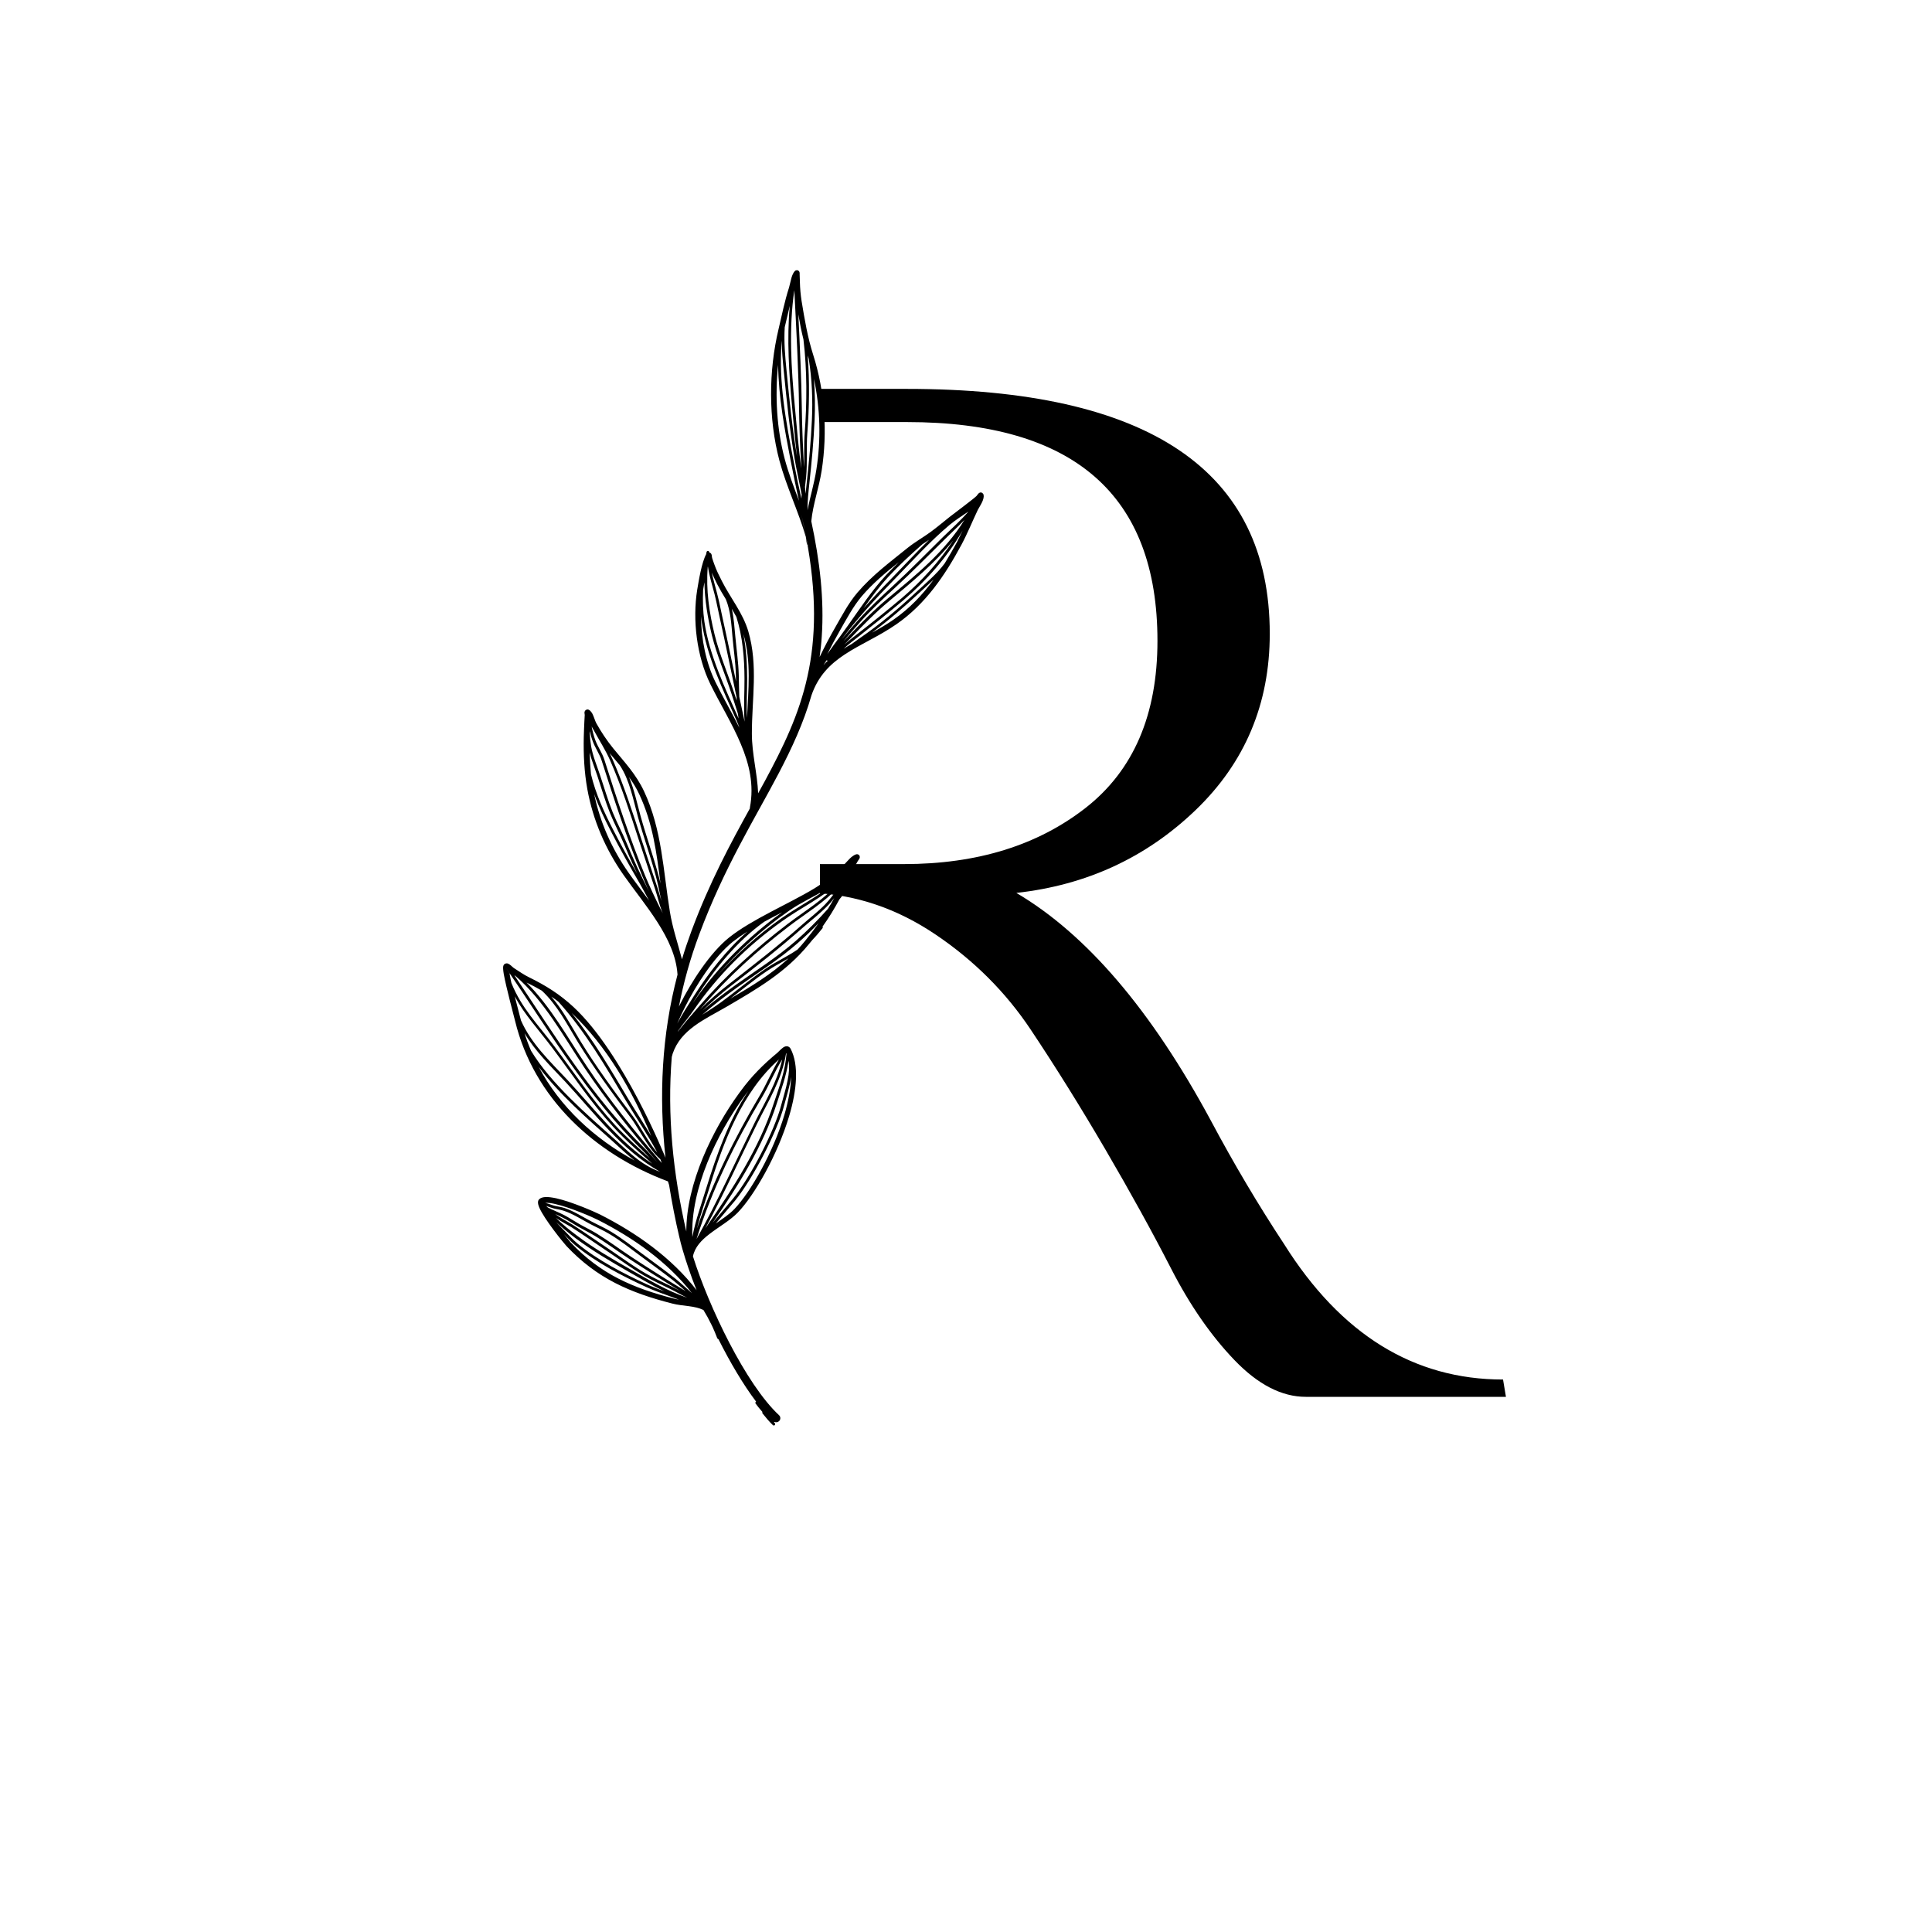 <svg xmlns="http://www.w3.org/2000/svg" xmlns:xlink="http://www.w3.org/1999/xlink" width="500" zoomAndPan="magnify" viewBox="0 0 375 375" height="500" preserveAspectRatio="xMidYMid meet" version="1.0"><defs><g/><clipPath id="11680d45a1"><path d="M 99.164 54.566 L 159.148 54.566 L 159.148 274.449 L 99.164 274.449 Z M 99.164 54.566 " clip-rule="nonzero"/></clipPath><clipPath id="6d4340ff31"><path d="M 132.887 241.566 L 192.871 241.566 L 192.871 280.449 L 132.887 280.449 Z M 132.887 241.566 " clip-rule="nonzero"/></clipPath><clipPath id="4915233670"><path d="M 97 52 L 191 52 L 191 277 L 97 277 Z M 97 52 " clip-rule="nonzero"/></clipPath><clipPath id="f42e821ce3"><path d="M 88.121 57.203 L 187.609 49.977 L 203.805 272.891 L 104.316 280.117 Z M 88.121 57.203 " clip-rule="nonzero"/></clipPath><clipPath id="ffe5be0cb5"><path d="M 88.121 57.203 L 187.609 49.977 L 203.805 272.891 L 104.316 280.117 Z M 88.121 57.203 " clip-rule="nonzero"/></clipPath><clipPath id="e2ab4bf59f"><path d="M 88.121 57.203 L 187.609 49.977 L 203.805 272.891 L 104.316 280.117 Z M 88.121 57.203 " clip-rule="nonzero"/></clipPath></defs><rect x="-37.5" width="450" fill="#ffffff" y="-37.5" height="450" fill-opacity="1"/><rect x="-37.5" width="450" fill="#ffffff" y="-37.5" height="450" fill-opacity="1"/><g fill="#000000" fill-opacity="1"><g transform="translate(96.662, 271.125)"><g><path d="M 156.797 0 C 152.129 0 147.516 -2.375 142.953 -7.125 C 138.391 -11.875 134.289 -17.789 130.656 -24.875 C 127.02 -31.957 122.781 -39.645 117.938 -47.938 C 113.094 -56.227 108.25 -64.004 103.406 -71.266 C 98.562 -78.535 92.41 -84.688 84.953 -89.719 C 77.504 -94.75 69.586 -97.445 61.203 -97.812 L 61.203 -63.156 C 61.203 -43.039 61.805 -29.395 63.016 -22.219 C 64.234 -15.039 65.957 -10.52 68.188 -8.656 C 72.664 -5.125 79.562 -3.359 88.875 -3.359 L 89.438 0 L 14.531 0 L 15.094 -3.359 C 24.219 -3.359 30.926 -5.035 35.219 -8.391 C 38.758 -11.18 40.805 -20.312 41.359 -35.781 C 41.734 -41.926 41.922 -51.051 41.922 -63.156 L 41.922 -133.875 C 41.922 -154.551 41.359 -168.242 40.234 -174.953 C 39.117 -181.66 37.445 -185.852 35.219 -187.531 C 30.926 -190.695 24.219 -192.281 15.094 -192.281 L 14.531 -195.641 L 79.375 -195.641 C 126.32 -195.641 149.797 -179.801 149.797 -148.125 C 149.797 -134.52 145 -123.109 135.406 -113.891 C 125.812 -104.672 114.211 -99.312 100.609 -97.812 C 114.211 -89.801 126.789 -75.082 138.344 -53.656 C 142.812 -45.27 147.562 -37.258 152.594 -29.625 C 163.594 -12.113 177.754 -3.359 195.078 -3.359 L 195.641 0 Z M 61.203 -189.203 L 61.203 -103.406 L 78.812 -103.406 C 92.977 -103.406 104.719 -107.035 114.031 -114.297 C 123.344 -121.566 128 -132.379 128 -146.734 C 128 -175.047 111.789 -189.203 79.375 -189.203 Z M 61.203 -189.203 "/></g></g></g><g clip-path="url(#11680d45a1)"><path fill="#ffffff" d="M 99.164 54.566 L 159.148 54.566 L 159.148 274.355 L 99.164 274.355 Z M 99.164 54.566 " fill-opacity="1" fill-rule="nonzero"/></g><g clip-path="url(#6d4340ff31)"><path fill="#ffffff" d="M 132.887 241.566 L 192.875 241.566 L 192.875 280.449 L 132.887 280.449 Z M 132.887 241.566 " fill-opacity="1" fill-rule="nonzero"/></g><g clip-path="url(#4915233670)"><g clip-path="url(#f42e821ce3)"><g clip-path="url(#ffe5be0cb5)"><g clip-path="url(#e2ab4bf59f)"><path fill="#000000" d="M 156.816 105.906 C 156.711 105.832 156.645 105.719 156.613 105.578 C 156.52 105.129 156.469 104.672 156.414 104.215 C 154.949 99.191 152.625 94.426 151.277 89.371 C 149.133 81.277 149.18 72.023 151.109 63.914 C 151.75 61.191 152.293 58.477 153.156 55.797 C 153.285 55.367 153.43 54.598 153.621 53.926 C 153.781 53.375 154.004 52.898 154.266 52.621 C 154.434 52.449 154.594 52.457 154.711 52.449 C 154.871 52.457 154.996 52.527 155.109 52.68 C 155.152 52.734 155.199 52.832 155.211 52.973 C 155.215 53.051 155.207 53.191 155.211 53.27 C 155.227 53.77 155.242 54.266 155.262 54.766 C 155.289 55.98 155.398 57.211 155.586 58.418 C 156.16 61.91 156.762 65.523 157.848 68.898 C 160.125 76.062 160.633 83.875 159.492 91.309 C 158.961 94.723 157.793 97.863 157.473 101.164 L 157.473 101.184 C 158.285 104.961 158.926 108.789 159.305 112.656 C 159.648 116.285 159.754 119.934 159.5 123.586 C 159.418 124.91 159.273 126.219 159.086 127.531 C 160.008 125.605 160.988 123.738 162.02 121.945 C 163.367 119.609 164.664 117.078 166.434 115.012 C 169.324 111.629 172.758 109.102 176.176 106.336 C 177.629 105.172 179.281 104.254 180.781 103.145 C 182.43 101.926 183.988 100.535 185.66 99.316 C 186.684 98.562 187.664 97.773 188.668 97 C 188.969 96.758 189.254 96.539 189.535 96.277 C 189.648 96.168 189.789 95.918 189.902 95.812 C 190.012 95.703 190.129 95.637 190.207 95.609 C 190.383 95.559 190.523 95.586 190.648 95.676 C 190.754 95.75 190.883 95.859 190.922 96.098 C 190.988 96.473 190.863 96.941 190.637 97.438 C 190.379 97.992 189.984 98.602 189.789 98.977 C 188.715 101.23 187.785 103.555 186.605 105.758 C 183.418 111.684 179.645 117.25 174.012 121.152 C 170.645 123.496 167.039 124.996 163.949 127.039 C 161.164 128.879 158.812 131.168 157.508 134.957 C 155.977 140.301 153.73 145.156 151.133 150.121 C 146.465 159.027 140.602 168.262 135.699 181.422 C 133.977 186.039 132.676 190.711 131.777 195.387 C 131.848 195.242 131.918 195.098 131.988 194.953 C 134.133 190.684 137.777 184.965 141.535 181.957 C 145.996 178.418 153.055 175.465 158.055 172.449 C 160.082 171.223 161.812 169.738 163.535 168.133 C 163.91 167.789 164.387 167.195 164.891 166.699 C 165.281 166.309 165.699 166 166.09 165.852 C 166.34 165.754 166.504 165.82 166.609 165.875 C 166.777 165.961 166.887 166.113 166.887 166.371 C 166.891 166.453 166.859 166.574 166.789 166.699 C 166.699 166.844 166.5 167.102 166.43 167.246 C 166.199 167.66 165.969 168.059 165.758 168.473 C 165.109 169.699 164.625 171.012 164.055 172.27 C 163.832 172.766 163.59 173.262 163.363 173.738 C 163.43 173.836 163.441 173.973 163.348 174.059 C 163.199 174.23 163.07 174.398 162.926 174.57 C 161.938 176.418 160.867 178.156 159.652 179.859 C 159.719 179.957 159.727 180.094 159.633 180.184 C 159.012 180.965 158.367 181.73 157.68 182.441 C 157.461 182.719 157.223 183.016 156.98 183.289 C 152.52 188.727 146.996 191.926 141.016 195.418 C 138.941 196.625 136.703 197.727 134.77 199.145 C 132.91 200.52 131.352 202.172 130.562 204.523 C 130.496 204.73 130.434 204.953 130.391 205.156 C 129.484 216.387 130.609 227.73 133.211 239.027 C 133.211 229.699 138.328 219.242 143.453 212.195 C 143.562 212.051 143.672 211.902 143.781 211.754 C 145.832 208.93 148.219 206.539 150.914 204.324 C 151.082 204.172 151.344 203.875 151.625 203.633 C 151.867 203.418 152.113 203.219 152.348 203.141 C 152.562 203.066 152.762 203.051 152.945 203.117 C 153.129 203.184 153.32 203.312 153.457 203.562 C 155.105 206.715 154.68 211.582 153.168 216.645 C 150.953 224.117 146.43 232.016 143.215 235.344 C 141.727 236.891 139.539 238.109 137.684 239.539 C 136.168 240.711 134.887 242.02 134.5 243.848 C 137.59 253.668 144.777 268.707 151.211 274.691 C 151.531 274.988 151.547 275.484 151.25 275.805 C 151.008 276.062 150.656 276.129 150.344 275.992 C 150.309 276.035 150.25 276.039 150.211 276.062 C 150.273 276.117 150.316 276.172 150.383 276.23 C 150.488 276.34 150.48 276.5 150.391 276.609 C 150.277 276.715 150.117 276.707 150.012 276.613 C 149.281 275.91 148.645 275.137 148.008 274.344 C 147.941 274.27 147.934 274.148 147.988 274.066 C 147.527 273.539 147.07 272.992 146.668 272.445 C 146.582 272.332 146.609 272.148 146.723 272.082 C 146.742 272.078 146.742 272.059 146.762 272.059 C 144.242 268.727 141.711 264.434 139.469 259.965 C 139.344 259.914 139.234 259.801 139.184 259.664 C 138.914 258.965 138.645 258.285 138.34 257.629 C 138.246 257.457 138.172 257.262 138.078 257.09 C 137.609 256.125 137.102 255.184 136.535 254.266 C 135.664 253.848 134.691 253.66 133.723 253.531 C 132.633 253.391 131.547 253.289 130.508 253.023 C 122.301 250.926 115.883 248.156 109.949 241.855 C 109.277 241.125 105.633 236.617 104.695 234.426 C 104.48 233.941 104.391 233.531 104.43 233.27 C 104.453 233.027 104.559 232.859 104.711 232.727 C 104.953 232.512 105.324 232.383 105.82 232.348 C 106.379 232.309 107.125 232.414 107.977 232.59 C 111.066 233.285 115.484 235.242 116.461 235.73 C 123.535 239.309 130.363 244.129 135.215 250.426 L 135.195 250.387 C 134.633 248.969 134.086 247.531 133.602 246.07 C 133.195 244.879 132.809 243.668 132.461 242.457 C 132.352 242.066 132.242 241.672 132.133 241.262 C 132.078 241.066 132.043 240.867 131.988 240.652 C 131.93 240.418 131.875 240.184 131.816 239.945 C 131.645 239.199 131.469 238.453 131.316 237.727 C 130.953 236.016 130.605 234.281 130.301 232.547 C 130.16 231.699 130.016 230.852 129.875 230.02 C 129.801 229.785 129.723 229.555 129.645 229.301 C 129.605 229.301 129.582 229.285 129.543 229.266 C 115.406 223.941 103.629 213.172 99.98 198.176 C 99.781 197.312 98.254 191.73 97.781 189.07 C 97.645 188.281 97.625 187.723 97.688 187.5 C 97.766 187.215 97.938 187.082 98.133 187.027 C 98.289 186.977 98.469 186.961 98.676 187.066 C 98.82 187.137 99.008 187.262 99.203 187.43 C 99.395 187.594 99.59 187.801 99.734 187.891 C 100.719 188.516 101.648 189.188 102.684 189.691 C 105.957 191.293 108.637 192.977 111.316 195.457 C 121.09 204.535 129.172 224.719 129.172 224.719 C 127.867 212.789 128.422 200.887 131.508 189.176 C 131.504 189.156 131.504 189.156 131.504 189.137 C 131.266 185.578 129.664 182.219 127.633 179.031 C 125.559 175.785 123.055 172.711 121.051 169.863 C 117.527 164.844 115.102 159.23 114.004 153.195 C 113.398 149.844 113.238 146.5 113.309 143.082 C 113.332 142.059 113.383 141.059 113.426 140.035 C 113.438 139.617 113.465 139.195 113.496 138.773 C 113.492 138.754 113.453 138.457 113.441 138.336 C 113.453 138.176 113.484 138.074 113.539 137.992 C 113.609 137.867 113.723 137.777 113.84 137.75 C 113.957 137.699 114.117 137.688 114.301 137.773 C 114.531 137.898 114.77 138.16 114.977 138.523 C 115.277 139.102 115.523 139.984 115.727 140.348 C 116.648 142.02 117.793 143.734 119 145.223 C 121.258 147.977 123.469 150.312 125.004 153.574 C 128.504 161.07 128.715 168.926 130.02 176.941 C 130.527 180.098 131.566 183.102 132.371 186.199 C 132.914 184.359 133.543 182.535 134.211 180.711 C 137.754 171.184 141.809 163.699 145.551 156.918 C 145.547 156.859 145.543 156.777 145.559 156.719 C 146.398 152.32 145.426 148.277 143.781 144.383 C 142.113 140.41 139.758 136.605 137.887 132.805 C 135.234 127.426 134.379 120.316 135.332 114.457 C 135.625 112.676 136.191 109.199 137.07 107.559 C 137.102 107.418 137.109 107.297 137.141 107.156 C 137.172 107.012 137.305 106.922 137.445 106.934 C 137.586 106.961 137.676 107.094 137.668 107.234 C 137.785 107.246 137.891 107.32 138 107.43 C 138.043 107.488 138.109 107.582 138.141 107.742 C 138.172 107.879 138.172 108.156 138.223 108.293 C 138.332 108.707 138.5 109.094 138.629 109.484 C 139.035 110.652 139.57 111.711 140.129 112.809 C 141.809 116.121 144.195 118.965 145.258 122.582 C 147.176 129.195 145.93 135.699 145.938 142.406 C 145.941 146.324 146.996 150.102 147.156 153.984 C 148.039 152.383 148.906 150.801 149.711 149.246 C 156.664 135.996 160.992 123.496 155.535 99.824 Z M 134.875 252.309 C 134.875 252.309 134.855 252.328 134.855 252.328 C 134.895 252.348 134.918 252.344 134.957 252.363 Z M 109.441 239.535 C 110.078 240.328 110.605 240.949 110.801 241.195 C 116.582 247.324 122.855 250.004 130.84 252.062 C 131.145 252.141 131.469 252.195 131.793 252.254 C 131.301 252.09 130.809 251.906 130.332 251.719 C 128.648 251.102 126.969 250.523 125.336 249.766 C 120.641 247.59 115.742 245.07 111.723 241.766 C 110.895 241.086 110.176 240.281 109.441 239.535 Z M 107.895 236.391 C 109.164 237.637 110.566 238.773 111.98 239.828 C 115.281 242.305 118.805 244.348 122.395 246.402 C 125.832 248.371 129.531 250.598 133.383 251.879 C 132.309 251.395 131.262 250.754 130.227 250.25 C 128.465 249.379 126.688 248.57 124.977 247.574 C 122.762 246.277 120.652 244.734 118.531 243.309 C 115.988 241.617 113.48 239.84 110.902 238.191 C 109.922 237.602 108.844 237.062 107.895 236.391 Z M 134.297 250.992 C 129.539 244.906 122.906 240.254 116.016 236.762 C 115.082 236.289 110.785 234.383 107.781 233.703 C 107.066 233.535 106.422 233.441 105.945 233.477 C 105.906 233.48 105.863 233.484 105.824 233.484 C 106.414 233.602 106.973 233.863 107.562 234.02 C 108.215 234.191 108.918 234.262 109.574 234.473 C 111.379 235.078 113.055 236.176 114.738 237.055 C 116.027 237.738 117.367 238.32 118.602 239.07 C 120.691 240.336 122.621 241.852 124.586 243.309 C 126.762 244.93 128.977 246.504 131.117 248.207 C 132.223 249.105 133.23 250.07 134.297 250.992 Z M 106.008 234.07 C 106.117 234.184 106.242 234.293 106.352 234.387 C 107.367 234.91 108.457 235.312 109.473 235.836 C 110.492 236.363 111.438 237.012 112.438 237.578 C 113.523 238.199 114.66 238.734 115.727 239.379 C 118.07 240.805 120.289 242.48 122.578 243.992 C 126.02 246.262 129.539 248.461 133.07 250.602 C 132.324 249.938 131.574 249.254 130.789 248.629 C 128.668 246.945 126.453 245.371 124.277 243.75 C 122.336 242.312 120.426 240.793 118.336 239.547 C 117.102 238.797 115.762 238.219 114.496 237.551 C 112.852 236.672 111.195 235.594 109.414 235.004 C 108.777 234.789 108.094 234.719 107.441 234.547 C 106.953 234.422 106.477 234.219 106.008 234.07 Z M 107.781 235.641 C 108.816 236.445 110.082 237.051 111.191 237.75 C 113.77 239.398 116.277 241.176 118.816 242.867 C 120.941 244.293 123.031 245.84 125.242 247.117 C 126.934 248.09 128.691 248.902 130.449 249.754 C 130.988 250.012 131.512 250.316 132.051 250.594 C 128.75 248.598 125.48 246.539 122.27 244.434 C 119.984 242.945 117.785 241.285 115.422 239.859 C 114.355 239.219 113.238 238.68 112.152 238.059 C 111.172 237.492 110.227 236.84 109.211 236.336 C 108.754 236.09 108.258 235.867 107.781 235.641 Z M 107.977 237.223 C 108.496 237.805 109.039 238.387 109.598 238.926 C 110.418 239.742 111.18 240.625 112.074 241.359 C 116.047 244.629 120.906 247.129 125.559 249.289 C 126.695 249.805 127.848 250.242 129 250.676 C 126.617 249.512 124.301 248.164 122.109 246.902 C 118.523 244.848 114.973 242.77 111.656 240.293 C 110.387 239.328 109.133 238.32 107.977 237.223 Z M 151.828 205.637 C 150.359 207.961 149.277 210.676 147.906 212.973 C 142.738 221.656 138.211 230.832 135.195 240.5 C 139.281 233.211 142.758 225.449 146.449 217.973 C 148.488 213.848 150.832 210.082 151.828 205.637 Z M 145.238 211.766 C 145.074 211.98 144.891 212.211 144.73 212.445 C 144.621 212.59 144.512 212.738 144.402 212.887 C 139.203 220.016 133.988 230.742 134.387 240.102 C 135.004 236.777 136.191 233.598 137.176 230.348 C 139.102 224.117 141.492 217.414 145.238 211.766 Z M 152.66 204.418 C 152.625 204.461 152.605 204.48 152.566 204.523 C 151.754 209.555 149.156 213.66 146.906 218.199 C 143.594 224.891 140.48 231.809 136.922 238.398 C 142.188 230.824 147.438 222.754 150.238 214 C 151.289 210.848 152.461 207.746 152.66 204.418 Z M 151.191 205.645 C 144.074 211.934 140.383 221.688 137.707 230.512 C 136.902 233.164 135.949 235.773 135.285 238.457 C 138.309 229.43 142.602 220.848 147.445 212.688 C 148.762 210.473 149.816 207.898 151.191 205.645 Z M 153.555 209.027 C 153.273 210.945 152.637 212.906 152.199 214.559 C 150.906 219.605 146.082 228.863 142.688 233.023 C 141.438 234.535 140.164 235.984 138.934 237.473 C 140.246 236.578 141.562 235.703 142.547 234.672 C 145.668 231.41 150.082 223.68 152.25 216.391 C 153.004 213.801 153.496 211.266 153.555 209.027 Z M 153.047 205.906 C 152.652 208.73 151.652 211.441 150.77 214.184 C 148.113 222.445 143.316 230.125 138.34 237.316 C 139.629 235.766 140.957 234.27 142.242 232.699 C 145.602 228.598 150.375 219.445 151.648 214.438 C 152.023 212.992 152.562 211.336 152.883 209.656 C 153.148 208.375 153.254 207.09 153.047 205.906 Z M 128.844 227.879 C 128.844 227.879 128.844 227.898 128.844 227.898 L 128.906 227.914 Z M 101.812 200.543 C 102.176 201.715 102.598 202.84 103.082 203.965 C 106.875 210.238 114.02 216.434 118.828 220.695 C 121.859 223.371 124.273 226.074 128.109 227.434 C 120.629 223.203 115.48 216.168 109.734 209.973 C 106.832 206.887 103.887 204.047 101.812 200.543 Z M 99.914 193.387 C 100.449 195.527 100.996 197.543 101.109 198.016 L 101.109 198.035 C 103.121 202.602 106.68 205.922 110.125 209.605 C 115.395 215.254 120.133 221.621 126.617 225.883 C 123.992 223.578 121.344 221.234 119 218.688 C 114.66 213.969 111.09 208.574 107.238 203.441 C 104.453 199.73 101.855 197.023 99.914 193.387 Z M 102.219 190.723 C 106.898 195.418 110.168 201.371 113.844 206.879 C 118.285 213.547 123.246 219.656 128.445 225.73 C 128.367 225.496 128.273 225.266 128.176 225.012 C 127.535 224.457 126.926 223.766 126.348 222.988 C 124.863 220.977 123.582 218.492 122.477 217.016 C 118.871 212.227 115.367 207.465 112.219 202.363 C 109.996 198.727 108.215 195.141 105.172 192.289 C 104.254 191.754 103.297 191.246 102.301 190.758 C 102.262 190.742 102.242 190.742 102.219 190.723 Z M 99.836 189.301 C 107.699 200.973 114.969 213.008 125.102 222.879 C 125.98 223.734 126.77 224.676 127.594 225.574 C 122.547 219.648 117.734 213.664 113.387 207.172 C 109.281 201.016 105.699 194.348 100.09 189.461 C 100.004 189.406 99.922 189.352 99.836 189.301 Z M 104.566 207.094 C 108.711 214.859 115.352 221.008 123.176 225.254 C 121.566 224.012 120.102 222.562 118.457 221.102 C 114.352 217.445 108.551 212.414 104.566 207.094 Z M 98.887 188.848 C 98.949 189.203 99.02 189.617 99.113 190.09 C 99.172 190.328 99.211 190.562 99.266 190.801 C 101.242 195.707 104.297 198.684 107.637 203.133 C 111.465 208.25 115.035 213.621 119.355 218.34 C 121.461 220.625 123.812 222.73 126.16 224.816 C 125.684 224.293 125.207 223.77 124.688 223.266 C 114.016 212.816 106.488 199.961 98.078 187.668 Z M 107.016 193.453 C 109.262 196.047 110.816 199.047 112.68 202.109 C 115.809 207.215 119.312 211.953 122.895 216.727 C 124 218.203 125.281 220.688 126.766 222.695 C 127.031 223.059 127.297 223.398 127.582 223.715 C 125.727 220.234 123.492 216.984 121.469 213.613 C 117.484 206.895 113.602 200.223 108.383 194.43 C 107.938 194.082 107.477 193.758 107.016 193.453 Z M 110.961 196.621 C 115.156 201.809 118.492 207.539 121.945 213.301 C 123.402 215.711 124.953 218.074 126.406 220.504 C 122.707 211.668 117.766 203.059 110.961 196.621 Z M 162.918 171.176 C 159.66 174.227 155.484 176.168 151.875 178.75 C 145.164 183.512 139.254 189.352 134.59 196.145 C 133.707 197.445 132.578 198.707 131.656 200.051 C 131.625 200.133 131.566 200.195 131.535 200.281 C 131.699 200.066 131.863 199.875 132.027 199.664 C 133.254 198.117 134.547 196.645 135.84 195.152 C 140.969 189.27 146.59 184.145 152.801 179.398 C 156.133 176.84 160.18 174.488 162.918 171.176 Z M 145.07 180.82 C 144.059 181.453 143.105 182.121 142.254 182.781 C 138.609 185.703 135.074 191.254 132.98 195.422 C 132.457 196.457 131.934 197.535 131.457 198.668 C 132.422 196.84 133.574 195.098 134.648 193.383 C 137.484 188.922 140.953 184.414 145.07 180.82 Z M 158.902 179.176 C 157.582 180.551 156.199 181.871 154.77 183.113 C 151.219 186.227 147.07 188.824 143.23 191.559 C 140.84 193.273 138.527 195.02 136.309 196.957 C 137.551 196.168 138.793 195.379 139.988 194.512 C 142.875 192.406 145.602 190.07 148.555 188.059 C 150.555 186.695 152.777 185.695 154.797 184.309 C 155.297 183.773 155.777 183.238 156.254 182.645 C 157.191 181.496 158.086 180.336 158.902 179.176 Z M 161.926 174.305 C 161.488 174.875 161.027 175.426 160.543 175.902 C 159.109 177.363 157.445 178.645 155.902 179.992 C 151.34 184.039 146.555 187.762 141.727 191.488 C 139.836 192.965 138.07 194.512 136.371 196.152 C 138.48 194.363 140.641 192.727 142.898 191.105 C 146.738 188.371 150.848 185.773 154.398 182.68 C 156.617 180.742 158.723 178.629 160.699 176.41 C 161.129 175.738 161.539 175.031 161.926 174.305 Z M 162.785 172.125 C 160.047 175.137 156.273 177.391 153.129 179.797 C 146.957 184.52 141.352 189.598 136.262 195.48 C 136.113 195.652 135.969 195.824 135.816 195.973 C 137.59 194.246 139.43 192.613 141.418 191.074 C 146.223 187.328 151.012 183.625 155.574 179.598 C 157.094 178.25 158.762 176.988 160.176 175.527 C 161.105 174.562 161.996 173.379 162.785 172.125 Z M 151.812 177.074 C 150.656 177.68 149.484 178.281 148.348 178.906 C 142.969 182.73 138.574 188.242 135.148 193.645 C 134.918 194.023 134.684 194.379 134.43 194.758 C 134.574 194.547 134.699 194.355 134.848 194.168 C 139.352 187.648 145.316 181.742 151.812 177.074 Z M 153.062 186.012 C 151.645 186.836 150.199 187.578 148.844 188.496 C 146.387 190.152 144.086 192.059 141.738 193.848 C 145.824 191.453 149.672 189.137 153.062 186.012 Z M 164.035 169.215 C 162.836 170.32 161.613 171.371 160.301 172.305 C 160.301 172.305 160.32 172.324 160.32 172.324 C 160.391 172.457 160.363 172.617 160.23 172.688 C 157.895 174.098 155.434 175.195 153.188 176.754 C 148.07 180.281 143.25 184.629 139.16 189.438 C 142.855 185.258 147.039 181.516 151.602 178.289 C 155.613 175.441 160.336 173.359 163.684 169.641 C 163.797 169.512 163.906 169.367 164.035 169.215 Z M 114.836 141.012 C 115.023 141.957 115.254 142.898 115.598 143.793 C 116.09 145.055 116.891 146.156 117.301 147.445 C 119.688 154.98 122.18 162.57 125.188 169.883 C 126.09 172.094 127.125 174.234 128.18 176.375 C 128.32 176.664 128.48 176.973 128.641 177.262 C 128.016 175.789 127.68 174.195 127.191 172.691 C 126.16 169.512 125.074 166.375 124.043 163.191 C 122.344 157.945 120.637 152.613 118.41 147.562 C 117.551 145.609 116.336 143.738 115.316 141.855 C 115.137 141.551 114.996 141.281 114.836 141.012 Z M 118.332 146.191 C 118.52 146.578 118.707 146.941 118.875 147.332 C 121.102 152.402 122.809 157.75 124.531 163.02 C 125.559 166.199 126.648 169.336 127.68 172.516 C 127.934 173.277 128.133 174.082 128.367 174.863 C 128.035 173.289 127.738 171.715 127.328 170.164 C 126.285 166.266 124.91 162.453 123.824 158.555 C 122.934 155.324 122.23 151.441 120.32 148.562 C 119.664 147.773 119.008 147 118.332 146.191 Z M 115.328 154.117 C 116.469 159.629 118.762 164.754 121.992 169.375 C 123.219 171.121 124.609 172.918 125.984 174.797 C 125.406 173.719 124.828 172.645 124.234 171.59 C 122.293 168.254 120.41 164.914 118.641 161.469 C 117.387 159.062 116.23 156.629 115.328 154.117 Z M 114.484 141.938 L 114.469 142.258 C 114.508 143.113 114.594 143.984 114.734 144.836 C 115.078 146.809 115.844 148.57 116.461 150.441 C 117.273 152.84 117.973 155.305 118.926 157.672 C 119.727 159.652 120.742 161.516 121.566 163.492 C 122.902 166.73 124.371 169.902 125.953 173 C 125.504 172.035 125.094 171.066 124.684 170.078 C 121.672 162.746 119.18 155.137 116.773 147.602 C 116.363 146.336 115.562 145.234 115.094 143.988 C 114.824 143.309 114.633 142.605 114.48 141.898 Z M 122.105 150.852 C 123.105 153.293 123.68 156.008 124.336 158.398 C 125.418 162.293 126.793 166.109 127.836 170.008 C 127.973 170.496 128.086 170.988 128.203 171.5 C 127.453 165.582 126.715 159.785 124.086 154.184 C 123.52 152.965 122.84 151.875 122.105 150.852 Z M 114.445 146.055 C 114.488 147.469 114.57 148.883 114.711 150.289 C 115.629 154.117 117.27 157.691 119.105 161.234 C 120.57 164.066 122.086 166.812 123.668 169.57 C 122.746 167.641 121.887 165.688 121.062 163.691 C 120.238 161.73 119.223 159.848 118.418 157.871 C 117.469 155.5 116.75 153.039 115.953 150.617 C 115.441 149.078 114.836 147.605 114.445 146.055 Z M 136.07 119.637 C 136.09 124.047 137.047 128.691 138.898 132.453 C 140.328 135.367 142.039 138.277 143.516 141.266 C 143.363 140.797 143.191 140.352 143 139.926 C 140.297 133.828 137.172 127.387 136.207 120.723 C 136.16 120.367 136.113 119.992 136.07 119.637 Z M 142.039 118.164 C 142.445 119.934 142.559 121.781 142.734 123.625 C 142.953 126.086 143.332 128.574 143.395 131.047 C 143.434 132.422 143.438 133.84 143.496 135.234 C 143.836 136.848 144.172 138.48 144.531 140.094 C 144.527 140.074 144.527 140.035 144.523 140.016 C 144.305 137.254 144.523 134.52 144.504 131.766 C 144.492 127.754 144.148 123.582 142.93 119.738 C 142.633 119.199 142.336 118.68 142.039 118.164 Z M 144.293 123.055 C 144.84 125.93 145.016 128.875 145.023 131.75 C 145.027 134.285 144.852 136.812 144.996 139.34 C 145.238 133.871 145.867 128.492 144.293 123.055 Z M 136.727 113.016 C 136.625 113.562 136.543 114.051 136.473 114.492 C 136.383 116.539 136.43 118.57 136.723 120.668 C 137.676 127.188 140.691 133.48 143.363 139.461 C 143.301 139.145 143.258 138.828 143.215 138.492 C 142.82 137.203 142.387 135.914 141.973 134.625 C 140.742 130.859 139.133 127.164 138.172 123.297 C 137.371 119.941 136.777 116.469 136.727 113.016 Z M 137.387 110.012 L 137.371 110.074 C 137.012 114.453 137.652 118.902 138.703 123.16 C 139.641 127.008 141.25 130.684 142.48 134.449 C 142.637 134.957 142.816 135.465 142.992 135.973 C 142.977 135.754 142.961 135.535 142.965 135.312 C 141.895 130.219 140.863 125.121 139.734 120.047 C 139.383 118.477 139.086 116.879 138.691 115.312 C 138.227 113.566 137.676 111.789 137.406 109.973 Z M 138.152 111.156 C 138.449 112.512 138.844 113.84 139.184 115.176 C 139.598 116.742 139.891 118.34 140.246 119.93 C 141.164 124.039 142.004 128.172 142.863 132.285 C 142.852 131.867 142.844 131.469 142.832 131.047 C 142.777 128.598 142.395 126.105 142.176 123.645 C 141.953 121.145 141.828 118.598 140.883 116.309 C 140.293 115.355 139.727 114.398 139.211 113.395 C 138.859 112.66 138.488 111.93 138.152 111.156 Z M 160.488 128.129 C 160.453 128.172 160.434 128.191 160.398 128.234 C 160.254 128.445 160.109 128.676 159.965 128.887 C 159.945 128.906 159.93 128.93 159.91 128.949 C 159.895 128.992 159.875 129.031 159.855 129.055 C 160.117 128.773 160.379 128.516 160.66 128.258 C 160.617 128.238 160.578 128.223 160.535 128.203 C 160.516 128.188 160.492 128.168 160.488 128.129 Z M 174.457 109.117 C 171.906 111.141 169.438 113.195 167.281 115.711 C 165.57 117.734 164.289 120.203 162.977 122.477 C 162.145 123.934 161.336 125.449 160.566 126.984 L 160.621 126.902 C 161.398 125.766 162.219 124.668 163.035 123.57 C 163.543 122.852 164.07 122.137 164.578 121.418 C 167.008 118.008 169.164 114.676 172.02 111.59 C 172.801 110.777 173.617 109.938 174.457 109.117 Z M 186.844 102.984 C 183.859 108.113 179.91 112.617 175.371 116.48 C 172.547 118.863 169.621 121.215 166.711 123.504 C 165.707 124.273 164.684 125.066 163.746 125.934 C 164.262 125.598 164.801 125.277 165.336 124.98 C 165.832 124.625 166.324 124.27 166.82 123.914 C 170.762 121.211 174.434 118.109 177.914 114.859 C 179.785 113.105 181.84 111.418 183.367 109.348 C 184.191 108.012 184.973 106.637 185.73 105.262 C 186.113 104.496 186.48 103.75 186.844 102.984 Z M 185.023 104.895 C 181.469 109.309 176.996 112.969 172.59 116.664 C 169.91 118.895 167.418 121.453 165.004 123.965 C 164.633 124.352 164.258 124.719 163.867 125.105 C 164.676 124.41 165.527 123.746 166.379 123.086 C 169.293 120.816 172.219 118.469 175.043 116.086 C 178.863 112.812 182.27 109.07 185.023 104.895 Z M 187.195 100.922 C 185.988 102.188 184.711 103.359 183.465 104.59 C 180.219 107.781 177.074 111.004 173.719 114.086 C 171.414 116.211 169.055 118.398 166.969 120.727 C 165.859 121.965 164.789 123.223 163.703 124.48 C 164 124.18 164.297 123.879 164.598 123.574 C 167.031 121.062 169.523 118.484 172.238 116.23 C 177.777 111.633 183.422 107.047 187.195 100.922 Z M 187.973 99.289 C 186.734 100.117 185.477 100.926 184.305 101.891 C 180.465 105.125 177.098 108.867 173.602 112.457 C 170.066 116.066 166.586 119.855 163.5 123.895 L 163.445 123.98 C 164.477 122.766 165.527 121.551 166.582 120.355 C 168.688 118.004 171.066 115.816 173.371 113.672 C 176.723 110.59 179.848 107.367 183.094 104.176 C 184.738 102.598 186.461 101.035 187.973 99.289 Z M 181.219 112.5 C 180.246 113.43 179.234 114.324 178.262 115.234 C 175.395 117.898 172.406 120.473 169.258 122.797 C 170.66 122.035 172.078 121.215 173.449 120.258 C 176.551 118.113 179.055 115.453 181.219 112.5 Z M 180.34 104.773 C 179.898 105.066 179.461 105.359 179.023 105.648 C 176.77 107.633 174.41 109.82 172.426 111.961 C 170.629 113.91 169.102 115.977 167.613 118.082 C 169.426 116.035 171.316 114.039 173.234 112.082 C 175.598 109.652 177.914 107.148 180.34 104.773 Z M 157.984 73.543 C 158.195 76.203 158.23 78.898 158.109 81.582 C 157.922 85.652 157.555 89.633 157.109 93.719 C 156.918 95.473 156.727 97.262 156.738 99.039 C 157.23 96.449 158.043 93.871 158.461 91.125 C 159.363 85.367 159.223 79.324 157.984 73.543 Z M 151.031 70.812 C 150.395 76.93 150.777 83.312 152.316 89.094 C 153.059 91.855 154.07 94.52 155.086 97.203 C 154.5 94.648 153.992 92.09 153.488 89.527 C 152.273 83.266 151.125 77.098 151.031 70.812 Z M 151.734 66.188 C 151.734 66.207 151.715 66.227 151.719 66.246 C 151.109 74.121 152.52 81.688 154.02 89.43 C 154.5 91.891 154.996 94.332 155.555 96.789 C 155.555 96.508 155.574 96.227 155.594 95.965 C 155.168 93.66 154.621 91.344 154.234 89.055 C 153.285 83.453 152.699 77.82 152.145 72.148 C 151.93 69.988 151.75 68.082 151.734 66.188 Z M 156.773 68.996 C 157.16 74.062 157.074 79.16 156.695 84.164 C 156.492 86.875 156.73 89.871 156.469 92.586 C 156.398 93.254 156.324 93.898 156.25 94.52 C 156.281 94.957 156.312 95.395 156.363 95.832 C 156.434 95.105 156.5 94.402 156.59 93.676 C 157.031 89.59 157.402 85.609 157.586 81.562 C 157.777 77.574 157.609 73.629 156.984 69.68 C 156.934 69.523 156.902 69.387 156.852 69.25 C 156.828 69.172 156.801 69.074 156.773 68.996 Z M 154.176 56.324 C 153.094 63.75 153.574 71.445 154.27 78.844 C 154.648 82.914 154.996 86.922 155.531 90.957 C 155.512 90.719 155.52 90.5 155.5 90.262 C 155.289 86.523 155.141 82.836 155.09 79.086 C 155.012 72.281 154.535 63.207 154.176 56.324 Z M 154.953 61 C 155.25 66.988 155.559 73.738 155.629 79.086 C 155.68 82.816 155.828 86.504 156.035 90.223 C 156.047 90.383 156.059 90.539 156.07 90.699 C 156.133 88.516 156.023 86.207 156.191 84.098 C 156.637 78.113 156.668 71.922 155.949 65.879 C 155.551 64.293 155.23 62.637 154.953 61 Z M 153.297 59.363 C 152.957 60.746 152.656 62.125 152.316 63.508 C 152.145 66.375 152.375 68.957 152.68 72.07 C 153.223 77.625 153.785 83.156 154.703 88.641 C 154.328 85.395 154.031 82.16 153.734 78.883 C 153.152 72.496 152.707 65.836 153.297 59.363 Z M 153.297 59.363 " fill-opacity="1" fill-rule="evenodd"/></g></g></g></g></svg>